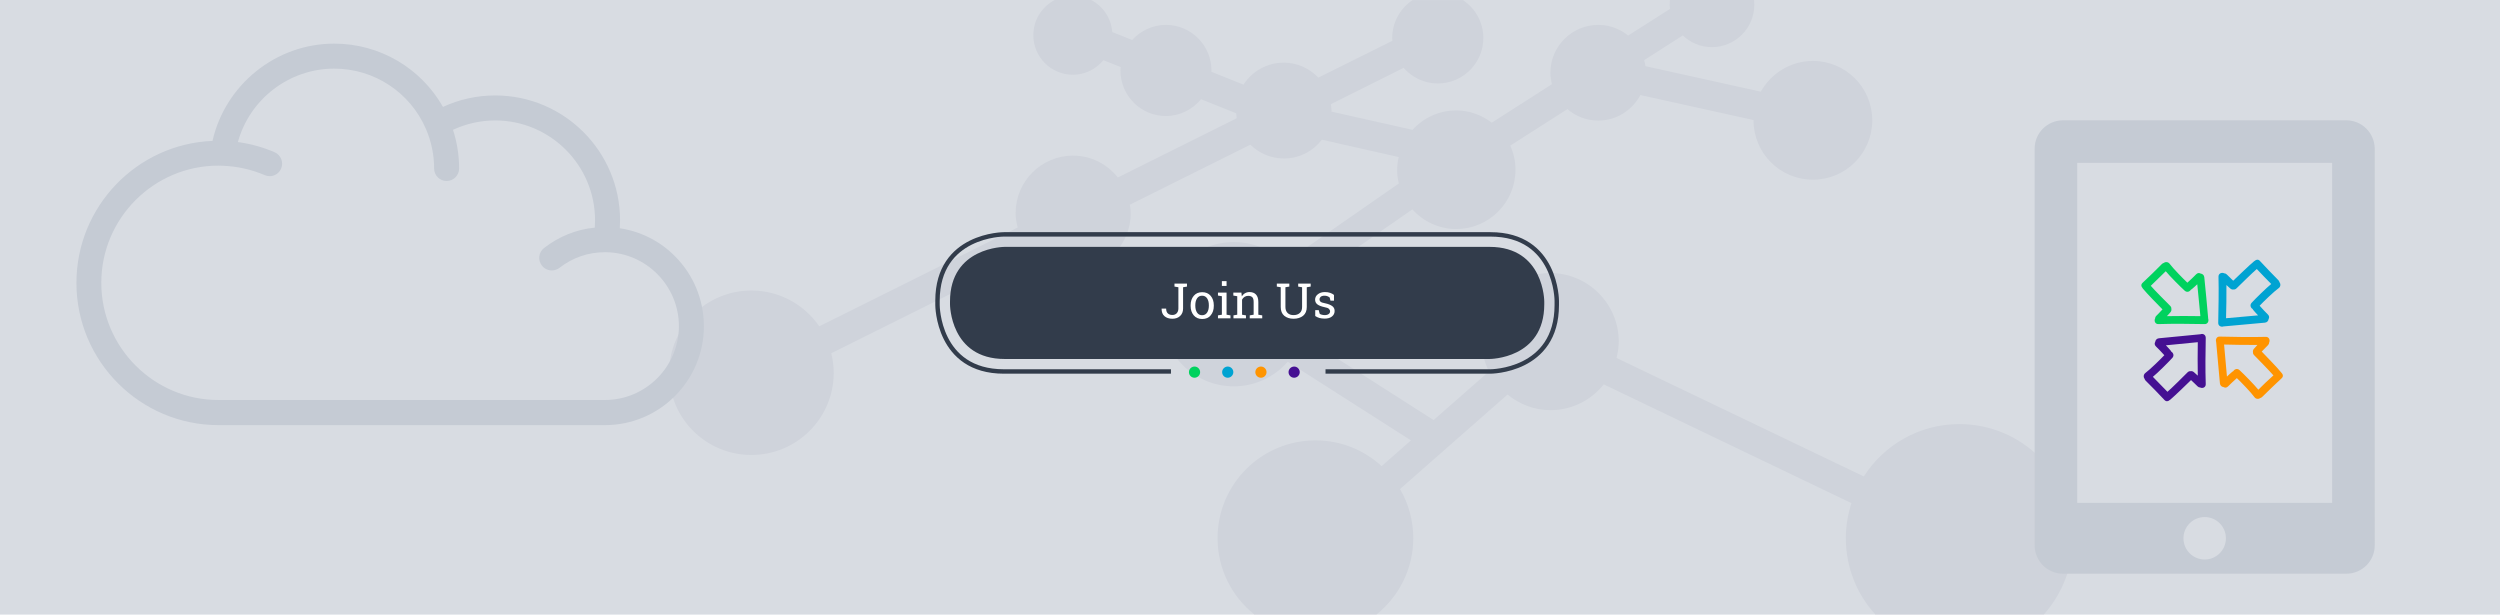 <?xml version="1.0" encoding="utf-8"?>
<!-- Generator: Adobe Illustrator 19.0.0, SVG Export Plug-In . SVG Version: 6.00 Build 0)  -->
<svg version="1.1" id="Ebene_1" xmlns="http://www.w3.org/2000/svg" xmlns:xlink="http://www.w3.org/1999/xlink" x="0px" y="0px"
	 width="1920px" height="472px" viewBox="460 265 1920 472" style="enable-background:new 460 265 1920 472;" xml:space="preserve">
<style type="text/css">
	.st0{fill:#D8DCE2;}
	.st1{fill:#CFD3DB;}
	.st2{fill:#C5CBD4;}
	.st3{fill:#FF9400;}
	.st4{fill:#00A3D2;}
	.st5{fill:#00D25E;}
	.st6{fill:#451092;}
	.st7{fill:none;stroke:#323C4B;stroke-width:3.4;}
	.st8{fill:#323C4B;}
	.st9{fill:#FFFFFF;}
</style>
<g id="Grafik">
	<rect id="Graue_Fläche" x="460" y="265" class="st0" width="1920" height="472"/>
	<path id="Moleküle" class="st1" d="M2052.1,678.1c0-48.2-39.1-87.4-87.3-87.4c-30.8,0-57.9,16-73.4,40.2l-189.9-91
		c1-4,1.7-8.2,1.7-12.6c0-29-23.6-52.6-52.6-52.6c-29.1,0-52.6,23.5-52.6,52.6c0,8.3,2.1,16,5.5,23l-42.5,37.3l-101.1-64.6
		c1.7-5.3,2.9-10.9,2.9-16.9c0-7.3-1.4-14.3-4-20.7l85.9-59.6c8.3,9.2,20.3,15.1,33.6,15.1c25.2,0,45.6-20.4,45.6-45.6
		c0-6.6-1.5-12.8-4-18.5l43.9-28c6.4,5.5,14.6,8.8,23.7,8.8c14,0,26.1-8,32.3-19.6l86.9,19.2c0,0.1,0,0.1,0,0.2
		c0,25.2,20.4,45.6,45.6,45.6c25.2,0,45.6-20.4,45.6-45.6s-20.4-45.6-45.6-45.6c-17.2,0-32.2,9.6-40,23.6l-88.6-19.6
		c-0.2-1.6-0.5-3.1-1-4.6l29.7-19c5.8,5.6,13.7,9,22.3,9c18,0,32.6-14.6,32.6-32.5c0-1.3-0.1-2.5-0.2-3.7h-64.6
		c-0.1,1.2-0.2,2.5-0.2,3.7c0,1.1,0.2,2.1,0.3,3.1l-32.2,20.5c-6.3-5.1-14.2-8.2-22.9-8.2c-20.3,0-36.8,16.5-36.8,36.8
		c0,3,0.5,6,1.1,8.8l-46.1,29.5c-7.7-5.8-17-9.4-27.4-9.4c-13.3,0-25.2,5.8-33.5,14.9l-62.3-14c0-0.3,0.1-0.6,0.1-0.9
		c0-1.7-0.3-3.2-0.5-4.8l55.9-27.9c6.4,7.3,15.7,12,26.2,12c19.3,0,35-15.6,35-34.9c0-12.2-6.2-22.8-15.6-29.1h-38.8
		c-9.4,6.3-15.6,17-15.6,29.1c0,0.7,0.2,1.3,0.2,2.1l-56.9,28.3c-6.7-7-16.1-11.5-26.6-11.5c-13,0-24.4,6.8-30.9,16.9l-24.7-9.9
		c0-0.3,0.1-0.6,0.1-1c0-19.3-15.7-35-35-35c-10.3,0-19.5,4.6-25.9,11.6l-15.3-6.1c-0.8-10.7-7.1-19.9-16.2-24.6h-28
		c-9.7,5.1-16.4,15.2-16.4,27c0,16.8,13.6,30.4,30.4,30.4c9.4,0,17.8-4.4,23.4-11.2l13.3,5.3c-0.1,0.9-0.2,1.7-0.2,2.6
		c0,19.3,15.6,35,34.9,35c10.9,0,20.5-5.1,27-12.9l27,10.8c0.1,1.3,0.2,2.6,0.4,3.8l-91.3,45.5c-8.1-10.2-20.4-16.8-34.4-16.8
		c-24.4,0-44.1,19.8-44.1,44.1c0,3.8,0.6,7.5,1.6,11.1l-152.4,75.9c-11.4-16.6-30.5-27.5-52.1-27.5c-34.9,0-63.2,28.3-63.2,63.2
		c0,34.9,28.2,63.1,63.2,63.1c34.8,0,63.2-28.2,63.2-63.1c0-5.2-0.7-10.2-1.9-15l154.2-76.8c8,8.2,19.2,13.4,31.6,13.4
		c24.4,0,44.2-19.8,44.2-44.1c0-2.3-0.3-4.4-0.7-6.6l92.6-46.1c6.7,6.6,15.8,10.6,25.8,10.6c11.9,0,22.4-5.7,29.1-14.4l59,13.3
		c-0.7,3.2-1.2,6.5-1.2,10c0,3.6,0.5,7,1.3,10.3l-87.8,61c-10-9.9-23.7-16-38.9-16c-30.6,0-55.4,24.8-55.4,55.4
		c0,30.6,24.8,55.4,55.4,55.4c16.5,0,31.3-7.4,41.4-18.9l94.6,60.4l-22.5,19.8c-13.4-12.3-31.1-19.8-50.8-19.8
		c-41.5,0-75.2,33.6-75.2,75.1c0,23.7,11,44.8,28.1,58.5h94.1c17.1-13.8,28.1-34.9,28.1-58.5c0-13.7-3.7-26.6-10.2-37.7l82.6-72.6
		c9.1,7.4,20.4,12,33,12c16.6,0,31.3-7.8,40.9-19.8l190.2,91.2c-2.7,8.5-4.3,17.5-4.3,26.9c0,22.5,8.5,43,22.6,58.5h129.6
		C2043.6,721.1,2052.1,700.6,2052.1,678.1"/>
	<g id="Pad">
		<path class="st2" d="M2251.1,651.2h-195.8V390.1h195.8V651.2z M2153.2,694.7c-9,0-16.3-7.3-16.3-16.3c0-9,7.3-16.3,16.3-16.3
			c9,0,16.3,7.3,16.3,16.3C2169.5,687.4,2162.2,694.7,2153.2,694.7 M2262,357.4h-217.6c-12,0-21.8,9.7-21.8,21.8v304.6
			c0,12,9.7,21.8,21.8,21.8H2262c12,0,21.8-9.7,21.8-21.8V379.2C2283.7,367.2,2274,357.4,2262,357.4"/>
		<path class="st3" d="M2194.4,564.3c-2.9-3.6-11.1-12-14.5-15.1c-1.7-1.5-3.8-0.7-4.7,0.8c-0.3,0.1-0.5,0.3-0.8,0.5
			c-1.4,1.2-2.8,2.4-4.1,3.7c-0.7-8.2-1.5-16.4-2.2-24.6c8.5,0.2,17.1,0.4,25.6,0.3c-0.9,1-1.8,2-2.7,3c-0.7,0.8-0.9,1.8-0.7,2.7
			c-0.1,0.7,0.2,1.5,0.9,2.2c3.3,3.4,11.7,11.9,14.8,15.5C2202,556.8,2198.2,560.5,2194.4,564.3 M2212,551.1
			c-3.1-3.9-11.6-12.5-15-16.1c1.6-1.7,3.2-3.3,4.8-4.9c0.6-0.6,0.9-1.3,0.9-2c0.9-1.8,0-4.4-2.5-4.4c-11.8,0.3-23.7,0.1-35.5-0.2
			c-2.4-0.1-3.3,2.3-2.7,4.1c1,10.6,1.9,21.3,2.9,31.9c0.2,1.7,1.4,2.6,2.8,2.8c1,0.6,2.3,0.6,3.4-0.5c2.2-2.2,4.5-4.4,6.8-6.4
			c3.1,2.9,11,11.1,13.5,14.6c1.2,1.7,3.4,1.6,4.7,0.6c0.4-0.1,0.9-0.4,1.3-0.8c4.9-4.8,9.8-9.6,14.9-14.3c1.4-1.3,1.1-2.9,0.1-3.9
			C2212.2,551.4,2212.1,551.3,2212,551.1"/>
		<path class="st4" d="M2169.9,483.9c1,0.9,2,1.8,3,2.7c0.8,0.7,1.8,0.9,2.6,0.7c0.7,0.1,1.5-0.2,2.2-0.9
			c3.4-3.3,11.9-11.7,15.5-14.8c3.6,3.9,7.4,7.7,11.1,11.5c-3.6,2.9-12,11.1-15.1,14.5c-1.5,1.7-0.7,3.8,0.8,4.7
			c0.1,0.3,0.3,0.5,0.5,0.8c1.2,1.4,2.4,2.8,3.7,4.1c-8.2,0.7-16.4,1.5-24.6,2.2C2169.8,501,2170,492.5,2169.9,483.9 M2167.6,515.7
			c10.6-1,21.3-1.9,31.9-2.9c1.7-0.2,2.6-1.4,2.8-2.8c0.6-1,0.6-2.3-0.5-3.4c-2.2-2.2-4.4-4.5-6.4-6.8c2.9-3.1,11.1-11,14.6-13.5
			c1.7-1.2,1.6-3.4,0.6-4.7c-0.1-0.4-0.4-0.9-0.7-1.3c-4.8-4.9-9.6-9.8-14.3-14.9c-1.2-1.4-2.9-1.1-3.9-0.1
			c-0.2,0.1-0.3,0.2-0.5,0.3c-3.8,3.1-12.5,11.6-16.1,15c-1.7-1.6-3.3-3.2-4.9-4.8c-0.6-0.6-1.3-0.9-2-0.9c-1.8-0.9-4.4,0-4.4,2.5
			c0.3,11.8,0,23.7-0.2,35.5C2163.5,515.4,2165.9,516.3,2167.6,515.7"/>
		<path class="st5" d="M2124.2,507.8c0.9-1,1.8-2,2.7-3c0.7-0.8,0.9-1.8,0.7-2.7c0.1-0.7-0.2-1.5-0.9-2.2
			c-3.4-3.4-11.8-11.8-14.9-15.4c3.9-3.7,7.7-7.4,11.5-11.2c2.9,3.6,11.2,11.9,14.6,15c1.7,1.5,3.8,0.7,4.7-0.8
			c0.3-0.1,0.5-0.3,0.8-0.5c1.4-1.2,2.8-2.4,4.1-3.7c0.8,8.2,1.6,16.4,2.4,24.5C2141.3,507.7,2132.8,507.6,2124.2,507.8
			 M2152.9,477.9c-0.2-1.7-1.4-2.6-2.8-2.8c-1-0.6-2.3-0.6-3.4,0.5c-2.2,2.2-4.4,4.4-6.8,6.5c-3.1-2.9-11.1-11.1-13.6-14.5
			c-1.3-1.7-3.4-1.6-4.7-0.6c-0.4,0.1-0.9,0.4-1.3,0.8c-4.9,4.9-9.7,9.7-14.8,14.4c-1.4,1.3-1.1,2.9-0.1,3.9
			c0.1,0.2,0.2,0.3,0.3,0.5c3.1,3.8,11.6,12.5,15.1,16c-1.5,1.7-3.2,3.3-4.8,5c-0.6,0.6-0.9,1.4-0.9,2c-0.9,1.8,0,4.4,2.6,4.3
			c11.8-0.4,23.7-0.2,35.5,0c2.4,0,3.3-2.3,2.7-4.1C2155,499.2,2154,488.6,2152.9,477.9"/>
		<path class="st6" d="M2147.9,553.5c-1-0.9-2-1.8-3-2.7c-0.8-0.7-1.8-0.9-2.7-0.7c-0.7-0.1-1.5,0.2-2.2,0.9
			c-3.4,3.4-11.8,11.8-15.4,14.9c-3.7-3.9-7.4-7.7-11.2-11.5c3.6-2.9,11.9-11.2,15-14.6c1.5-1.7,0.7-3.8-0.8-4.7
			c-0.1-0.3-0.3-0.5-0.5-0.8c-1.2-1.4-2.4-2.8-3.7-4.1c8.2-0.8,16.4-1.6,24.5-2.4C2147.8,536.4,2147.7,544.9,2147.9,553.5
			 M2149.9,521.7c-10.6,1-21.3,2-31.9,3.1c-1.7,0.2-2.6,1.4-2.8,2.8c-0.6,1-0.6,2.3,0.5,3.4c2.2,2.2,4.4,4.4,6.5,6.8
			c-2.9,3.1-11.1,11.1-14.5,13.6c-1.7,1.3-1.6,3.4-0.6,4.7c0.1,0.4,0.4,0.9,0.8,1.3c4.9,4.9,9.7,9.7,14.4,14.8
			c1.3,1.4,2.9,1.1,3.9,0.1c0.2-0.1,0.3-0.2,0.5-0.3c3.8-3.2,12.5-11.7,16-15.1c1.7,1.5,3.3,3.2,5,4.8c0.6,0.6,1.3,0.9,2,0.9
			c1.8,0.9,4.4,0,4.3-2.6c-0.4-11.8-0.2-23.7,0-35.5C2154,521.9,2151.7,521,2149.9,521.7"/>
	</g>
	<path id="Wolke" class="st2" d="M924.5,572.2H627.8c-49.6,0-90-40.4-90-90c0-49.6,40.4-90,90-90c1,0,2,0,3,0.1h0
		c11.3,0.4,22.2,2.8,32.5,7.2c1.2,0.5,2.5,0.8,3.8,0.8c3.7,0,7.3-2.2,8.8-5.8c2.1-4.9-0.2-10.5-5-12.6c-9.1-3.9-18.5-6.5-28.2-7.8
		c9-32.8,39.2-56.4,74-56.4c30.6,0,58.3,18.2,70.4,46.3c0,0.1,0.1,0.1,0.1,0.2c4.1,9.6,6.2,19.7,6.2,30.2c0,5.3,4.3,9.6,9.6,9.6
		c5.3,0,9.6-4.3,9.6-9.6c0-10.2-1.6-20.2-4.7-29.7c10.1-4.7,21.1-7.2,32.4-7.2c42.3,0,76.7,34.4,76.7,76.7c0,1.9-0.1,3.7-0.2,5.6
		c-14.2,1.4-27.6,6.8-39,15.7c-4.2,3.3-4.9,9.3-1.6,13.5c1.9,2.4,4.7,3.7,7.6,3.7c2.1,0,4.1-0.7,5.9-2c10.1-7.9,22.1-12,34.9-12
		c0.1,0,0.1,0,0.2,0c0.1,0,0.3,0,0.4,0c31,0.3,56.2,25.8,56.2,56.8C981.3,546.7,955.9,572.2,924.5,572.2 M978.6,462
		c-11.6-11.8-26.5-19.3-42.6-21.7c0.1-2,0.2-4.1,0.2-6.1c0-52.9-43-95.9-95.9-95.9c-13.9,0-27.6,3-40.1,8.8
		c-16.9-29.8-48.6-48.6-83.5-48.6c-44.9,0-83.7,31.6-93.5,74.7c-58.1,2.4-104.5,50.4-104.5,109.1c0,60.2,49,109.2,109.2,109.2h296.7
		c41.9,0,76-34.1,76-76C1000.5,495.2,992.7,476.3,978.6,462"/>
</g>
<g id="Button_Über_Uns">
	<g id="Punkte">
		<path class="st6" d="M1453.9,555.1c2.3,0,4.3-1.9,4.3-4.3c0-2.3-1.9-4.3-4.3-4.3c-2.3,0-4.3,1.9-4.3,4.3
			C1449.6,553.2,1451.5,555.1,1453.9,555.1"/>
		<path class="st3" d="M1428.4,555.1c2.3,0,4.3-1.9,4.3-4.3c0-2.3-1.9-4.3-4.3-4.3c-2.3,0-4.3,1.9-4.3,4.3
			C1424.1,553.2,1426,555.1,1428.4,555.1"/>
		<path class="st4" d="M1402.9,555.1c2.3,0,4.3-1.9,4.3-4.3c0-2.3-1.9-4.3-4.3-4.3c-2.3,0-4.3,1.9-4.3,4.3
			C1398.6,553.2,1400.5,555.1,1402.9,555.1"/>
		<path class="st5" d="M1377.4,555.1c2.3,0,4.3-1.9,4.3-4.3c0-2.3-1.9-4.3-4.3-4.3c-2.3,0-4.3,1.9-4.3,4.3
			C1373.1,553.2,1375,555.1,1377.4,555.1"/>
	</g>
	<path id="Rahmen" class="st7" d="M1478,550.3h126.6c0,0,51,0,51-51V496c0,0,0-51-51-51H1231c0,0-51,0-51,51v3.3c0,0,0,51,51,51
		h128.3"/>
	<path id="Button" class="st8" d="M1231.6,454.6c0,0-42,0-42,42v2.1c0,0,0,42,42,42H1604c0,0,42,0,42-42v-2.1c0,0,0-42-42-42H1231.6
		z"/>
	<g>
	</g>
</g>
<g>
	<path class="st9" d="M1371.6,482.8v2.3l-3,0.5v16.4c0,2.4-0.8,4.3-2.3,5.7c-1.5,1.4-3.5,2.1-5.9,2.1c-2.6,0-4.6-0.7-6.1-2
		c-1.5-1.3-2.2-3.2-2.2-5.7l0-0.1h3.5c0,1.6,0.4,2.9,1.3,3.7c0.8,0.8,2,1.2,3.5,1.2c1.3,0,2.4-0.4,3.3-1.3c0.8-0.9,1.3-2.1,1.3-3.6
		v-16.4l-3-0.5v-2.3h6.6H1371.6z"/>
	<path class="st9" d="M1374.4,499.4c0-2.9,0.8-5.3,2.4-7.2c1.6-1.9,3.7-2.8,6.5-2.8c2.7,0,4.9,0.9,6.5,2.8c1.6,1.9,2.4,4.3,2.4,7.3
		v0.4c0,3-0.8,5.4-2.4,7.3s-3.7,2.8-6.5,2.8c-2.7,0-4.9-0.9-6.5-2.8c-1.6-1.9-2.4-4.3-2.4-7.2V499.4z M1378,499.8
		c0,2.1,0.4,3.8,1.3,5.2s2.2,2.1,3.9,2.1c1.7,0,3-0.7,3.9-2.1s1.3-3.1,1.3-5.2v-0.4c0-2.1-0.4-3.8-1.3-5.2s-2.2-2.1-3.9-2.1
		c-1.7,0-3,0.7-3.9,2.1s-1.3,3.1-1.3,5.2V499.8z"/>
	<path class="st9" d="M1395.4,507.2l3-0.5v-14.2l-3-0.5v-2.3h6.6v17l3,0.5v2.3h-9.6V507.2z M1402,484.6h-3.6v-3.7h3.6V484.6z"/>
	<path class="st9" d="M1407.2,507.2l3-0.5v-14.2l-3-0.5v-2.3h6.2l0.3,2.9c0.7-1,1.5-1.9,2.5-2.4c1-0.6,2.1-0.9,3.4-0.9
		c2.1,0,3.8,0.6,5,1.9s1.8,3.2,1.8,5.8v9.7l3,0.5v2.3h-9.6v-2.3l3-0.5V497c0-1.7-0.3-3-1-3.7s-1.7-1.1-3.2-1.1c-1,0-2,0.3-2.8,0.8
		c-0.8,0.5-1.4,1.2-1.9,2.1v11.6l3,0.5v2.3h-9.6V507.2z"/>
	<path class="st9" d="M1450.2,482.8v2.3l-3,0.5v15.2c0,2,0.6,3.5,1.7,4.6s2.7,1.6,4.5,1.6c2,0,3.6-0.5,4.8-1.6
		c1.2-1,1.8-2.6,1.8-4.6v-15.2l-3-0.5v-2.3h6.6h3v2.3l-3,0.5v15.2c0,2.9-0.9,5.1-2.8,6.7c-1.9,1.5-4.3,2.3-7.4,2.3
		c-2.9,0-5.3-0.8-7.1-2.3c-1.8-1.5-2.7-3.8-2.7-6.7v-15.2l-3-0.5v-2.3h3H1450.2z"/>
	<path class="st9" d="M1484.5,495.9h-2.7l-0.6-2.4c-0.4-0.4-1-0.7-1.7-1c-0.7-0.3-1.4-0.4-2.3-0.4c-1.3,0-2.2,0.3-2.9,0.8
		c-0.6,0.6-0.9,1.2-0.9,2c0,0.8,0.3,1.4,0.8,1.8c0.5,0.5,1.7,0.9,3.4,1.2c2.5,0.5,4.4,1.3,5.6,2.2s1.8,2.2,1.8,3.7
		c0,1.8-0.7,3.2-2.1,4.3c-1.4,1.1-3.3,1.6-5.6,1.6c-1.5,0-2.9-0.2-4-0.5s-2.3-0.9-3.2-1.5l0-4.5h2.7l0.7,2.7c0.4,0.4,1,0.7,1.7,0.8
		c0.7,0.2,1.4,0.3,2.2,0.3c1.3,0,2.3-0.3,3-0.8c0.7-0.5,1.1-1.2,1.1-2c0-0.8-0.3-1.4-0.9-2s-1.7-1-3.4-1.3c-2.4-0.5-4.2-1.2-5.4-2.1
		s-1.8-2.1-1.8-3.7c0-1.6,0.7-3,2.1-4.1c1.4-1.1,3.2-1.7,5.4-1.7c1.5,0,2.9,0.2,4,0.6s2.2,0.9,3,1.6L1484.5,495.9z"/>
</g>
</svg>
